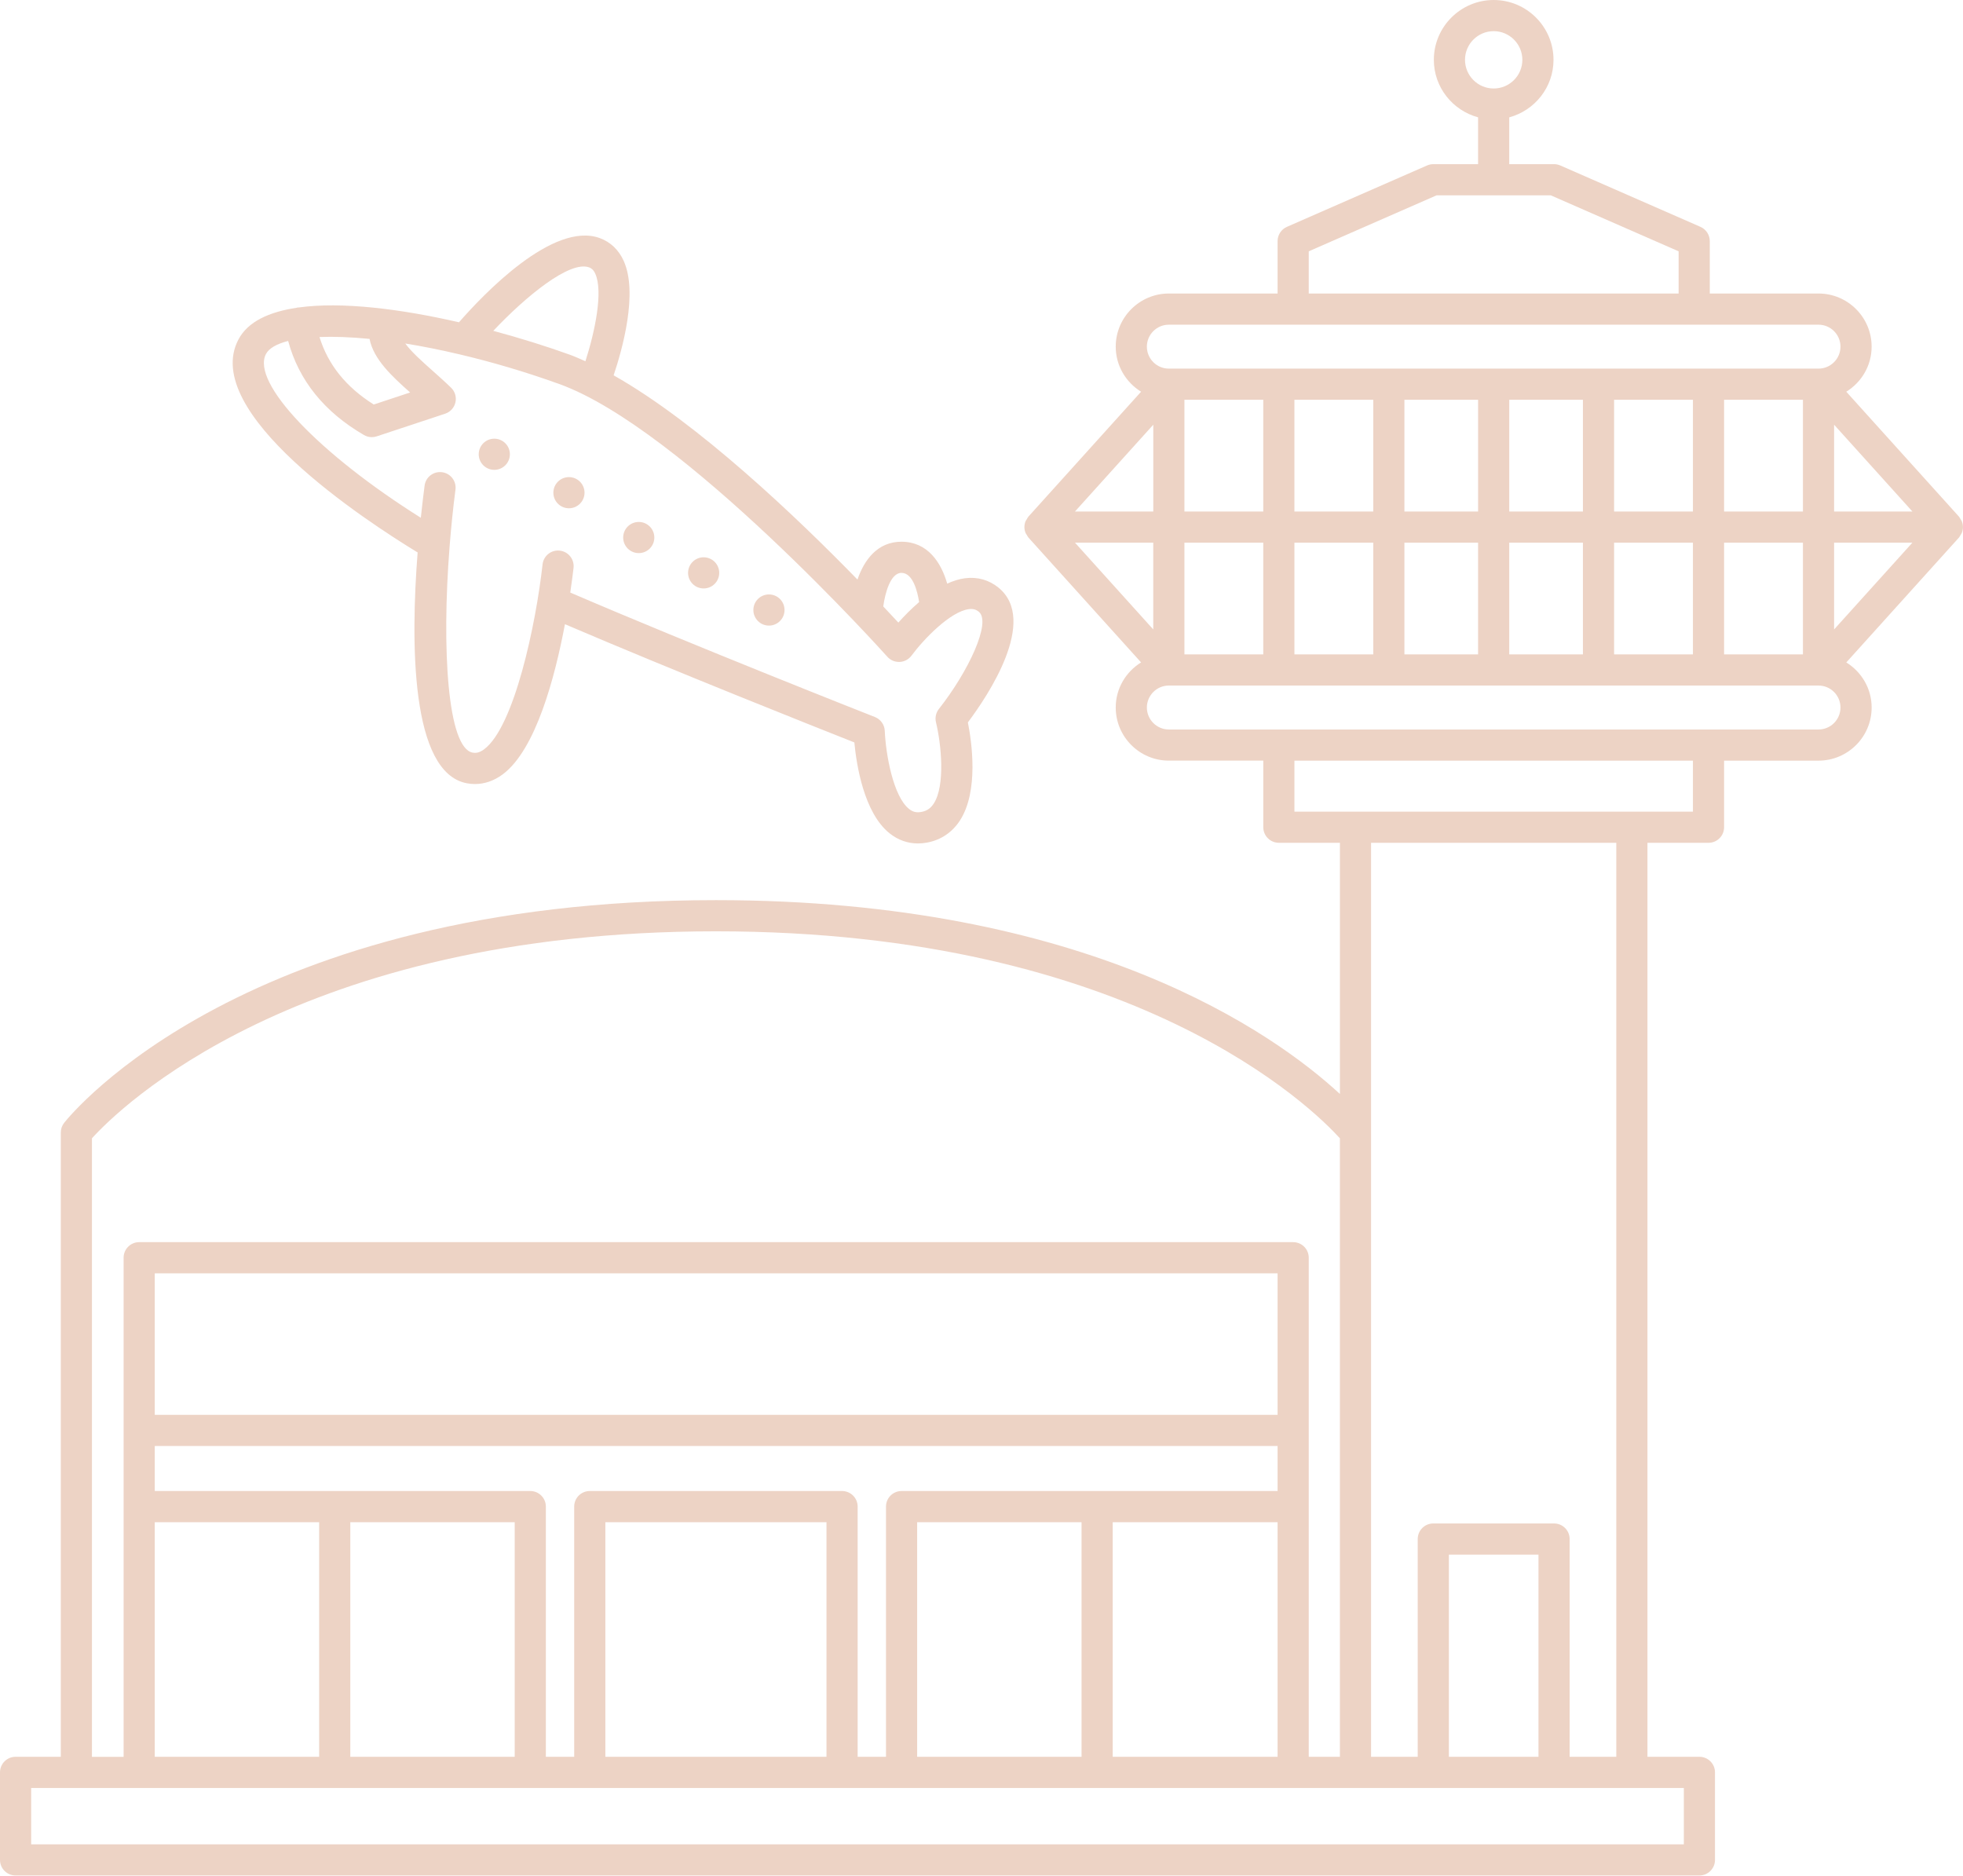 <?xml version="1.0" encoding="UTF-8" standalone="no"?><svg xmlns="http://www.w3.org/2000/svg" xmlns:xlink="http://www.w3.org/1999/xlink" fill="#edd3c5" height="120.4" preserveAspectRatio="xMidYMid meet" version="1" viewBox="0.0 0.0 126.0 120.4" width="126" zoomAndPan="magnify"><g id="change1_1"><path d="M125.838,34.342c0.03-0.048,0.066-0.09,0.087-0.143c0.095-0.238,0.095-0.502,0-0.74c-0.021-0.053-0.058-0.095-0.087-0.143 c-0.032-0.052-0.053-0.109-0.096-0.157l-7.234-8.018c0.972-0.601,1.627-1.668,1.627-2.893c0-1.88-1.53-3.41-3.41-3.41h-6.979 v-3.363c0-0.397-0.235-0.757-0.599-0.916l-8.995-3.939c-0.127-0.055-0.264-0.084-0.401-0.084h-2.876V7.532 c1.631-0.443,2.841-1.922,2.841-3.692c0-2.118-1.723-3.84-3.841-3.84c-2.117,0-3.84,1.723-3.84,3.84 c0,1.769,1.209,3.248,2.84,3.691v3.005H92c-0.138,0-0.274,0.029-0.401,0.084l-8.995,3.939c-0.363,0.159-0.599,0.519-0.599,0.916 v3.363h-6.979c-1.88,0-3.41,1.53-3.41,3.41c0,1.225,0.655,2.292,1.627,2.893l-7.234,8.018c-0.043,0.047-0.064,0.105-0.096,0.157 c-0.029,0.048-0.066,0.09-0.087,0.142c-0.095,0.238-0.095,0.503,0,0.741c0.021,0.053,0.058,0.095,0.087,0.142 c0.032,0.053,0.053,0.11,0.096,0.157l7.234,8.018c-0.972,0.601-1.627,1.668-1.627,2.893c0,1.88,1.53,3.41,3.41,3.41h6.061v4.273 c0,0.552,0.447,1,1,1h3.919v16.121c-4.203-3.877-16.185-12.44-40.052-12.44c-30.188,0-41.374,13.708-41.835,14.292 c-0.14,0.177-0.216,0.395-0.216,0.62v40.07H1c-0.553,0-1,0.447-1,1v5.617c0,0.553,0.447,1,1,1h108.081c0.553,0,1-0.447,1-1v-5.617 c0-0.553-0.447-1-1-1h-3.335V54.093h3.919c0.553,0,1-0.448,1-1V48.82h6.061c1.88,0,3.41-1.53,3.41-3.41 c0-1.225-0.655-2.292-1.627-2.893l7.234-8.018C125.785,34.452,125.806,34.395,125.838,34.342z M94.035,3.84 c0-1.015,0.825-1.84,1.84-1.84s1.841,0.826,1.841,1.84s-0.826,1.84-1.841,1.84S94.035,4.855,94.035,3.84z M103.604,42v-7.171h5.061 V42H103.604z M96.875,42v-7.171h4.729V42H96.875z M90.146,42v-7.171h4.729V42H90.146z M83.086,42v-7.171h5.061V42H83.086z M76.025,42v-7.171h5.061V42H76.025z M88.146,25.658v7.171h-5.061v-7.171H88.146z M94.875,25.658v7.171h-4.729v-7.171H94.875z M101.604,25.658v7.171h-4.729v-7.171H101.604z M108.665,25.658v7.171h-5.061v-7.171H108.665z M115.726,25.658v7.171h-5.061v-7.171 H115.726z M81.086,32.829h-5.061v-7.171h5.061V32.829z M74.025,32.829H69l5.026-5.57V32.829z M74.025,34.829v5.57L69,34.829H74.025 z M110.665,34.829h5.061V42h-5.061V34.829z M117.726,34.829h5.026l-5.026,5.57V34.829z M117.726,32.829v-5.57l5.026,5.57H117.726z M84.005,16.13l8.204-3.593h7.333l8.204,3.593v2.709H84.005V16.13z M75.025,20.839h41.7c0.777,0,1.41,0.632,1.41,1.41 s-0.633,1.41-1.41,1.41h-41.7c-0.777,0-1.41-0.632-1.41-1.41S74.248,20.839,75.025,20.839z M5.902,73.059 c1.671-1.846,13.128-13.285,40.051-13.285c26.924,0,38.381,11.439,40.052,13.285v39.697h-2V96.697v-4.892V80.724 c0-0.553-0.447-1-1-1H8.934c-0.553,0-1,0.447-1,1v11.082v4.892v16.059H5.902V73.059z M58.87,112.756V97.697h10.552v15.059H58.87z M55.05,112.756V96.697c0-0.553-0.447-1-1-1H37.856c-0.553,0-1,0.447-1,1v16.059h-1.819V96.697c0-0.553-0.447-1-1-1H9.934v-2.892 h72.071v2.892H57.87c-0.553,0-1,0.447-1,1v16.059H55.05z M53.05,112.756H38.856V97.697H53.05V112.756z M9.934,112.756V97.697 h10.552v15.059H9.934z M22.485,97.697h10.552v15.059H22.485V97.697z M82.005,90.806H9.934v-9.082h72.071V90.806z M71.422,97.697 h10.583v15.059H71.422V97.697z M108.081,118.373H2v-3.617h2.902h4.031h25.104h3.819H54.05h3.82h25.135h4H92h7.751h4.995h3.335 V118.373z M98.751,112.756H93V99.779h5.751V112.756z M103.746,112.756h-2.995V98.779c0-0.553-0.447-1-1-1H92c-0.553,0-1,0.447-1,1 v13.977h-2.995v-40.07V54.093h15.741V112.756z M108.665,52.093h-3.919H87.005h-3.919V48.82h25.579V52.093z M116.726,46.82h-7.061 H82.086h-7.061c-0.777,0-1.41-0.633-1.41-1.41S74.248,44,75.025,44h41.7c0.777,0,1.41,0.632,1.41,1.41S117.503,46.82,116.726,46.82 z" fill="inherit"/><path d="M26.807,35.458c-0.451,5.783-0.457,14.134,3.159,14.814c0.174,0.033,0.348,0.049,0.52,0.049 c0.62,0,1.226-0.209,1.776-0.617c2.134-1.58,3.365-6.265,4-9.642c6.896,2.954,16.173,6.639,18.577,7.589 c0.131,1.401,0.604,4.518,2.271,5.841c0.535,0.424,1.153,0.642,1.814,0.642c0.195,0,0.396-0.019,0.598-0.058 c0.882-0.168,1.607-0.66,2.1-1.424c1.212-1.885,0.75-5.048,0.504-6.288c1.251-1.665,4.546-6.545,1.964-8.649 c-0.606-0.494-1.347-0.704-2.144-0.603c-0.387,0.048-0.771,0.176-1.148,0.346c-0.384-1.347-1.247-2.689-2.936-2.689 c-1.532,0-2.387,1.159-2.823,2.428C51.203,33.26,44.814,27.148,39.387,24.09c0.559-1.664,1.578-5.29,0.645-7.349 c-0.319-0.706-0.849-1.21-1.531-1.459c-2.995-1.096-7.473,3.607-9.04,5.403c-3.739-0.859-7.528-1.337-10.303-0.949 c-0.021,0.002-0.039-0.006-0.06-0.002c-0.017,0.003-0.03,0.014-0.046,0.018c-1.78,0.266-3.138,0.888-3.743,2.029 C12.821,26.463,23.442,33.41,26.807,35.458z M57.862,36.768c0.737,0,1.027,1.19,1.134,1.875c-0.521,0.445-0.978,0.917-1.333,1.316 c-0.26-0.282-0.598-0.643-0.968-1.036C56.804,38.096,57.152,36.768,57.862,36.768z M37.814,17.161 c0.117,0.043,0.27,0.128,0.395,0.406c0.52,1.147-0.025,3.729-0.633,5.619c-0.338-0.15-0.678-0.304-1.004-0.421 c-1.493-0.538-3.17-1.063-4.908-1.531C33.743,19.028,36.567,16.708,37.814,17.161z M23.72,21.751 c0.253,1.302,1.424,2.389,2.605,3.439l-2.336,0.773c-1.791-1.13-2.933-2.56-3.482-4.332C21.436,21.594,22.514,21.633,23.72,21.751z M17.073,22.718c0.197-0.371,0.694-0.648,1.422-0.835c0.684,2.527,2.315,4.557,4.869,6.039c0.154,0.09,0.327,0.135,0.502,0.135 c0.105,0,0.212-0.017,0.314-0.051l4.393-1.454c0.331-0.11,0.582-0.385,0.66-0.725c0.078-0.341-0.027-0.697-0.277-0.941 c-0.393-0.382-0.804-0.747-1.202-1.102c-0.691-0.614-1.352-1.206-1.741-1.738c1.109,0.178,2.291,0.416,3.52,0.706 c0.001,0,0.003,0,0.004,0.001c2.013,0.476,4.157,1.1,6.358,1.893c7.901,2.843,20.93,17.359,21.061,17.505 c0.2,0.224,0.476,0.342,0.792,0.333c0.3-0.014,0.578-0.162,0.758-0.403c0.797-1.076,2.504-2.838,3.69-2.986 c0.26-0.032,0.447,0.019,0.631,0.169c0.822,0.669-0.674,3.846-2.562,6.238c-0.19,0.241-0.259,0.558-0.187,0.856 c0.34,1.403,0.604,4.059-0.14,5.211c-0.198,0.308-0.441,0.475-0.789,0.541c-0.319,0.061-0.556,0.005-0.795-0.186 c-1.018-0.806-1.499-3.504-1.563-5.015c-0.017-0.395-0.265-0.744-0.633-0.889c-0.118-0.046-11.617-4.573-19.554-7.988 c0.117-0.787,0.185-1.366,0.21-1.587c0.061-0.549-0.335-1.043-0.885-1.104c-0.55-0.063-1.043,0.335-1.104,0.884 c-0.423,3.828-1.817,10.436-3.755,11.87c-0.332,0.246-0.565,0.242-0.736,0.21c-1.601-0.301-1.994-6.616-1.478-13.2 c0.007-0.038,0.007-0.075,0.009-0.113c0.095-1.192,0.216-2.39,0.37-3.563c0.072-0.547-0.314-1.049-0.861-1.121 c-0.552-0.071-1.05,0.314-1.121,0.862c-0.071,0.544-0.157,1.248-0.242,2.062C20.481,29.129,16.1,24.552,17.073,22.718z" fill="inherit"/><circle cx="31.728" cy="29.156" fill="inherit" r="1"/><circle cx="36.519" cy="31.622" fill="inherit" r="1"/><circle cx="41" cy="34.5" fill="inherit" r="1"/><circle cx="45.165" cy="36.768" fill="inherit" r="1"/><circle cx="49.357" cy="39.152" fill="inherit" r="1"/></g></svg>